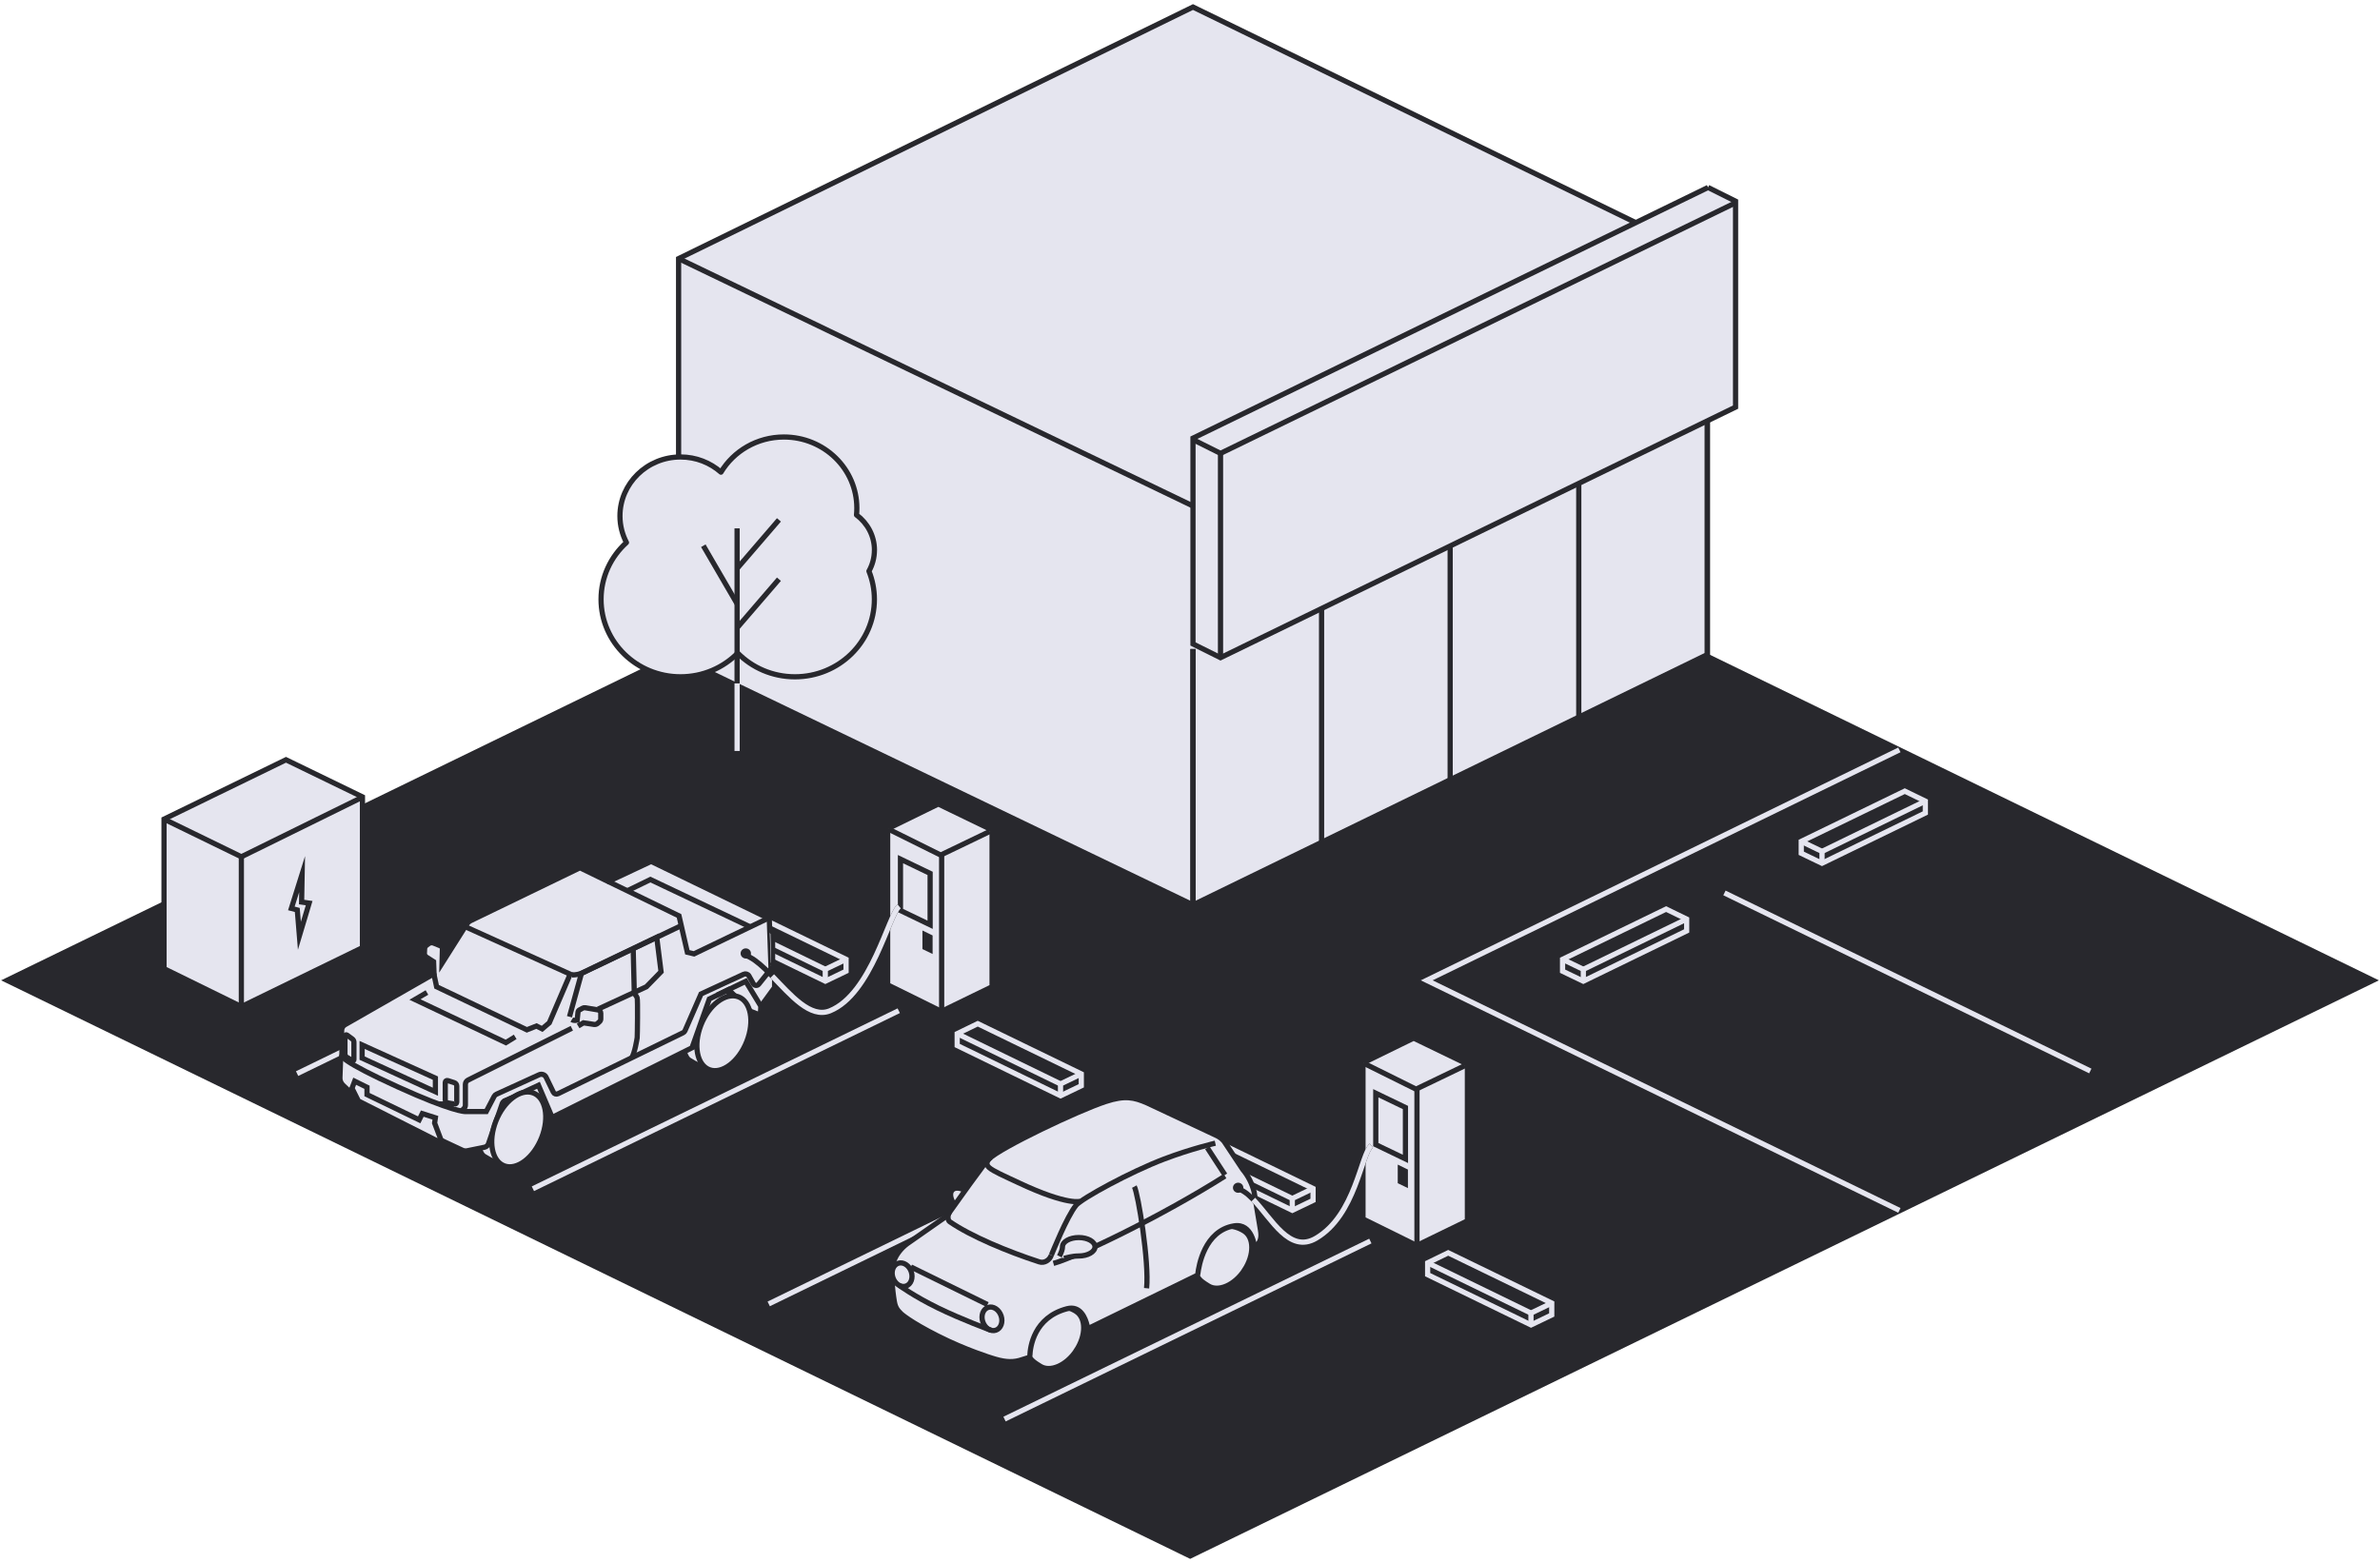 <svg width="338" height="222" viewBox="0 0 338 222" fill="none" xmlns="http://www.w3.org/2000/svg">
<path d="M169.023 221L337 139.24L169.023 57.485L1 139.24L169.023 221Z" fill="#28282D" stroke="#28282D" stroke-width="0.739" stroke-miterlimit="10"/>
<path d="M269.745 171.918L202.618 139.24L269.745 106.507" stroke="#E5E5EF" stroke-width="0.739" stroke-miterlimit="10"/>
<path d="M194.612 176.269L142.659 201.558" stroke="#E5E5EF" stroke-width="0.739" stroke-miterlimit="10"/>
<path d="M161.122 159.913L109.169 185.198" stroke="#E5E5EF" stroke-width="0.739" stroke-miterlimit="10"/>
<path d="M127.637 143.556L75.68 168.842" stroke="#E5E5EF" stroke-width="0.739" stroke-miterlimit="10"/>
<path d="M94.147 127.199L42.194 152.488" stroke="#E5E5EF" stroke-width="0.739" stroke-miterlimit="10"/>
<path d="M96.371 36.73L169.424 1L242.473 36.576V92.972L169.424 128.526L96.371 93.389V36.73Z" fill="#E5E5EF" stroke="#28282D" stroke-width="0.739" stroke-miterlimit="10"/>
<path d="M205.948 74.624V110.968" stroke="#28282D" stroke-width="0.739" stroke-miterlimit="10"/>
<path d="M224.211 65.848V102.192" stroke="#28282D" stroke-width="0.739" stroke-miterlimit="10"/>
<path d="M242.474 57.072V93.416" stroke="#28282D" stroke-width="0.739" stroke-miterlimit="10"/>
<path d="M169.424 92.181V128.525" stroke="#28282D" stroke-width="0.739" stroke-miterlimit="10"/>
<path d="M187.686 83.404V119.748" stroke="#28282D" stroke-width="0.739" stroke-miterlimit="10"/>
<path d="M169.424 92.181V128.525" stroke="#28282D" stroke-width="0.739" stroke-miterlimit="10"/>
<path d="M169.424 71.867L242.474 36.575" stroke="#28282D" stroke-width="0.739" stroke-miterlimit="10"/>
<path d="M96.371 36.73L169.424 71.867" stroke="#28282D" stroke-width="0.739" stroke-miterlimit="10"/>
<path d="M242.571 26.625L246.48 28.574V57.823L173.333 93.412L169.424 91.463V62.23L242.575 26.625" fill="#E5E5EF"/>
<path d="M242.571 26.625L246.48 28.574V57.823L173.333 93.412L169.424 91.463V62.23L242.575 26.625" stroke="#28282D" stroke-width="0.739" stroke-miterlimit="10"/>
<path d="M169.424 62.443L173.333 64.392L246.48 28.799" stroke="#28282D" stroke-width="0.739" stroke-miterlimit="10"/>
<path d="M173.333 64.391V93.415" stroke="#28282D" stroke-width="0.739" stroke-miterlimit="10"/>
<path d="M124.187 78.131C124.187 76.094 123.182 74.287 121.64 73.142C121.673 72.82 121.687 72.498 121.687 72.167C121.687 66.589 117.051 62.069 111.329 62.069C107.518 62.069 104.193 64.074 102.391 67.063C100.868 65.725 98.859 64.906 96.646 64.906C91.897 64.906 88.043 68.663 88.043 73.293C88.043 74.65 88.383 75.928 88.968 77.059C86.746 79.069 85.359 81.938 85.359 85.124C85.359 91.203 90.411 96.128 96.646 96.128C99.835 96.128 102.717 94.836 104.769 92.762C106.82 94.836 109.702 96.128 112.891 96.128C119.126 96.128 124.178 91.203 124.178 85.124C124.178 83.713 123.899 82.361 123.404 81.12C123.899 80.232 124.182 79.211 124.182 78.126L124.187 78.131Z" fill="#E5E5EF"/>
<path d="M124.187 78.131C124.187 76.094 123.182 74.287 121.64 73.142C121.673 72.82 121.687 72.498 121.687 72.167C121.687 66.589 117.051 62.069 111.329 62.069C107.518 62.069 104.193 64.074 102.391 67.063C100.868 65.725 98.859 64.906 96.646 64.906C91.897 64.906 88.043 68.663 88.043 73.293C88.043 74.65 88.383 75.928 88.968 77.059C86.746 79.069 85.359 81.938 85.359 85.124C85.359 91.203 90.411 96.128 96.646 96.128C99.835 96.128 102.717 94.836 104.769 92.762C106.82 94.836 109.702 96.128 112.891 96.128C119.126 96.128 124.178 91.203 124.178 85.124C124.178 83.713 123.899 82.361 123.404 81.12C123.899 80.232 124.182 79.211 124.182 78.126L124.187 78.131Z" stroke="#28282D" stroke-width="0.739" stroke-linejoin="round"/>
<path d="M104.679 106.497V75.041" stroke="#28282D" stroke-width="0.739" stroke-linejoin="round"/>
<path d="M104.682 106.668L104.682 97.061" stroke="#E5E5EF" stroke-width="0.739" stroke-linejoin="round"/>
<path d="M110.622 73.84L104.679 80.746" stroke="#28282D" stroke-width="0.739" stroke-linejoin="round"/>
<path d="M110.622 82.268L104.679 89.175" stroke="#28282D" stroke-width="0.739" stroke-linejoin="round"/>
<path d="M99.882 77.51L104.679 85.755" stroke="#28282D" stroke-width="0.739" stroke-linejoin="round"/>
<path d="M244.901 126.826L296.858 152.116" stroke="#E5E5EF" stroke-width="0.739" stroke-miterlimit="10"/>
<path d="M194.306 151.426L200.765 148.267L207.656 151.603V172.944L201.204 176.081L194.306 172.678V151.426Z" fill="#E5E5EF" stroke="#E5E5EF" stroke-width="0.739" stroke-miterlimit="10"/>
<path d="M201.234 154.698L201.234 176.866" stroke="#28282D" stroke-width="0.739" stroke-miterlimit="10"/>
<path d="M208.061 151.349L201.098 154.698L193.65 151.003" fill="#E5E5EF"/>
<path d="M208.061 151.349L201.098 154.698L193.65 151.003" stroke="#28282D" stroke-width="0.739" stroke-miterlimit="10"/>
<path d="M199.596 157.303V164.602L195.384 162.575V155.276L199.596 157.303Z" fill="#E5E5EF" stroke="#28282D" stroke-width="0.739" stroke-miterlimit="10"/>
<path d="M199.579 166.347V168.162L198.873 167.82V166.003L199.579 166.347Z" fill="#E5E5EF" stroke="#28282D" stroke-width="0.739" stroke-miterlimit="10"/>
<path d="M126.802 118.174L133.262 115.015L140.153 118.351V139.692L133.701 142.829L126.802 139.426V118.174Z" fill="#E5E5EF" stroke="#E5E5EF" stroke-width="0.739" stroke-miterlimit="10"/>
<path d="M133.731 121.446L133.731 143.614" stroke="#28282D" stroke-width="0.739" stroke-miterlimit="10"/>
<path d="M140.557 118.097L133.595 121.446L126.146 117.751" fill="#E5E5EF"/>
<path d="M140.557 118.097L133.595 121.446L126.146 117.751" stroke="#28282D" stroke-width="0.739" stroke-miterlimit="10"/>
<path d="M132.093 124.051V131.35L127.881 129.323V122.024L132.093 124.051Z" fill="#E5E5EF" stroke="#28282D" stroke-width="0.739" stroke-miterlimit="10"/>
<path d="M132.076 133.095V134.91L131.37 134.568V132.751L132.076 133.095Z" fill="#E5E5EF" stroke="#28282D" stroke-width="0.739" stroke-miterlimit="10"/>
<path d="M186.476 168.807V170.493L185.11 171.152L183.532 171.908L168.852 164.772V163.091L171.771 161.67L186.476 168.807Z" stroke="#E5E5EF" stroke-width="0.739" stroke-miterlimit="10"/>
<path d="M186.477 168.807L183.527 170.228V171.909" stroke="#E5E5EF" stroke-width="0.739" stroke-miterlimit="10"/>
<path d="M183.526 170.228L168.852 163.092" stroke="#E5E5EF" stroke-width="0.739" stroke-miterlimit="10"/>
<path d="M120.154 136.257V137.943L118.787 138.602L117.209 139.358L102.529 132.222V130.541L105.448 129.121L120.154 136.257Z" stroke="#E5E5EF" stroke-width="0.739" stroke-miterlimit="10"/>
<path d="M120.154 136.257L117.204 137.678V139.359" stroke="#E5E5EF" stroke-width="0.739" stroke-miterlimit="10"/>
<path d="M117.204 137.679L102.529 130.542" stroke="#E5E5EF" stroke-width="0.739" stroke-miterlimit="10"/>
<path d="M153.561 152.532V154.218L152.194 154.877L150.616 155.633L135.936 148.497V146.816L138.855 145.396L153.561 152.532Z" stroke="#E5E5EF" stroke-width="0.739" stroke-miterlimit="10"/>
<path d="M153.561 152.532L150.611 153.953V155.634" stroke="#E5E5EF" stroke-width="0.739" stroke-miterlimit="10"/>
<path d="M150.611 153.953L135.936 146.817" stroke="#E5E5EF" stroke-width="0.739" stroke-miterlimit="10"/>
<path d="M220.374 185.08V186.766L219.008 187.425L217.43 188.181L202.75 181.045V179.364L205.669 177.944L220.374 185.08Z" stroke="#E5E5EF" stroke-width="0.739" stroke-miterlimit="10"/>
<path d="M220.375 185.08L217.425 186.501V188.182" stroke="#E5E5EF" stroke-width="0.739" stroke-miterlimit="10"/>
<path d="M217.424 186.501L202.75 179.365" stroke="#E5E5EF" stroke-width="0.739" stroke-miterlimit="10"/>
<path d="M221.91 136.258V137.944L223.277 138.603L224.855 139.359L239.535 132.223V130.542L236.616 129.122L221.91 136.258Z" stroke="#E5E5EF" stroke-width="0.739" stroke-miterlimit="10"/>
<path d="M221.91 136.258L224.86 137.679V139.36" stroke="#E5E5EF" stroke-width="0.739" stroke-miterlimit="10"/>
<path d="M224.86 137.68L239.535 130.543" stroke="#E5E5EF" stroke-width="0.739" stroke-miterlimit="10"/>
<path d="M255.808 119.507V121.193L257.175 121.852L258.753 122.608L273.433 115.472V113.791L270.514 112.371L255.808 119.507Z" stroke="#E5E5EF" stroke-width="0.739" stroke-miterlimit="10"/>
<path d="M255.808 119.507L258.758 120.928V122.609" stroke="#E5E5EF" stroke-width="0.739" stroke-miterlimit="10"/>
<path d="M258.758 120.928L273.433 113.792" stroke="#E5E5EF" stroke-width="0.739" stroke-miterlimit="10"/>
<path d="M138.589 172.294C139.117 171.773 138.8 170.613 137.879 169.704C136.959 168.795 135.784 168.482 135.256 169.003C134.728 169.525 135.045 170.685 135.966 171.594C136.886 172.502 138.061 172.816 138.589 172.294Z" fill="#E5E5EF" stroke="#28282D" stroke-width="0.739" stroke-miterlimit="10"/>
<path d="M152.855 191.811C151.441 193.956 149.138 194.953 147.715 194.038C147.053 193.614 146.281 193.196 146.026 192.321C145.573 190.743 145.395 189.56 146.993 187.525C149.058 184.902 151.408 185.353 152.831 186.268C154.255 187.183 154.265 189.666 152.851 191.811H152.855Z" fill="#E5E5EF" stroke="#28282D" stroke-width="0.739" stroke-miterlimit="10"/>
<path d="M176.728 180.405C175.314 182.55 173.011 183.547 171.588 182.632C170.927 182.208 170.154 181.79 169.899 180.915C169.446 179.337 169.268 178.154 170.866 176.119C172.931 173.496 175.281 173.947 176.704 174.862C178.128 175.777 178.138 178.26 176.724 180.405H176.728Z" fill="#E5E5EF" stroke="#28282D" stroke-width="0.739" stroke-miterlimit="10"/>
<path d="M173.83 162.099C173.548 161.761 173.193 161.486 172.793 161.297L162.913 156.656C161.063 155.847 159.76 155.555 157.024 156.453C153.026 157.766 142.058 163.004 140.453 164.608C139.701 165.361 139.482 165.825 138.745 166.782C138.008 167.74 134.48 172.703 134.48 172.703C134.534 172.667 134.45 172.76 134.48 172.703L129.152 176.426C127.219 177.702 126.44 179.655 126.611 181.432C126.782 183.209 126.853 183.925 127.014 184.873C127.165 185.758 127.47 186.106 127.974 186.603C127.974 186.603 129.149 187.718 133.178 189.753C137.206 191.787 140.836 192.888 140.836 192.888C142.41 193.399 143.565 193.552 144.76 193.233L145.965 192.858C146.133 192.815 146.254 192.669 146.261 192.497C146.311 191.357 146.811 187.117 151.542 185.884C153.459 185.383 154.154 187.286 154.379 188.231C154.439 188.483 154.718 188.612 154.949 188.496L169.899 181.2C170.02 181.14 170.101 181.027 170.117 180.895C170.245 179.811 171.061 174.805 175.257 174.116C177.849 173.691 178.165 177.119 178.165 177.119C179.074 176.532 179.192 175.727 179.004 174.67L178.104 169.286C177.819 168.115 177.268 167.025 176.489 166.097L173.83 162.099Z" fill="#E5E5EF"/>
<path d="M134.48 172.703C134.48 172.703 138.008 167.74 138.745 166.782C139.482 165.825 139.701 165.361 140.453 164.608C142.058 163.004 153.026 157.766 157.024 156.453C159.76 155.555 161.063 155.847 162.913 156.656L172.793 161.297C173.193 161.486 173.548 161.761 173.83 162.099L176.489 166.097C177.268 167.025 177.819 168.115 178.104 169.286L179.004 174.67C179.192 175.727 179.074 176.532 178.165 177.119C178.165 177.119 177.849 173.691 175.257 174.116C171.061 174.805 170.245 179.811 170.117 180.895C170.101 181.027 170.02 181.14 169.899 181.2L154.949 188.496C154.718 188.612 154.439 188.483 154.379 188.231C154.154 187.286 153.459 185.383 151.542 185.884C146.811 187.117 146.311 191.357 146.261 192.497C146.254 192.669 146.133 192.815 145.965 192.858L144.76 193.233C143.565 193.552 142.41 193.399 140.836 192.888C140.836 192.888 137.206 191.787 133.178 189.753C129.149 187.718 127.974 186.603 127.974 186.603C127.47 186.106 127.165 185.758 127.014 184.873C126.853 183.925 126.782 183.209 126.611 181.432C126.44 179.655 127.219 177.702 129.152 176.426L134.48 172.703ZM134.48 172.703C134.45 172.76 134.534 172.667 134.48 172.703Z" stroke="#28282D" stroke-width="0.739" stroke-miterlimit="10"/>
<path d="M128.66 182.666C129.377 182.429 129.714 181.512 129.411 180.618C129.109 179.724 128.282 179.191 127.564 179.427C126.847 179.664 126.51 180.581 126.813 181.475C127.115 182.369 127.942 182.902 128.66 182.666Z" stroke="#28282D" stroke-width="0.739" stroke-miterlimit="10"/>
<path d="M141.422 188.935C142.139 188.699 142.476 187.782 142.173 186.888C141.87 185.993 141.044 185.46 140.326 185.697C139.609 185.933 139.272 186.85 139.575 187.745C139.877 188.639 140.704 189.172 141.422 188.935Z" stroke="#28282D" stroke-width="0.739" stroke-miterlimit="10"/>
<path d="M140.242 185.29L129.354 179.949" stroke="#28282D" stroke-width="0.739" stroke-miterlimit="10"/>
<path d="M140.737 188.947C140.737 188.947 136.552 187.41 133.189 185.765C129.826 184.12 127.696 182.565 127.696 182.565" stroke="#28282D" stroke-width="0.739" stroke-miterlimit="10"/>
<path d="M134.86 172.153C134.48 172.7 134.645 173.366 134.86 173.512C137.875 175.597 143.134 177.779 147.588 179.226C148.325 179.465 149.062 178.987 149.308 178.269" stroke="#28282D" stroke-width="0.739" stroke-miterlimit="10"/>
<path d="M149.605 179.446C153.167 178.448 165.072 172.68 173.969 167.044" stroke="#28282D" stroke-width="0.739" stroke-miterlimit="10"/>
<path d="M171.457 163.021L173.968 166.879" stroke="#28282D" stroke-width="0.739" stroke-miterlimit="10"/>
<path d="M153.484 170.612C153.484 170.612 151.764 171.33 144.641 167.98C142.687 167.061 141.05 166.357 140.465 165.826C139.674 165.108 140.71 164.39 140.71 164.39" stroke="#28282D" stroke-width="0.739" stroke-miterlimit="10"/>
<path d="M149.308 178.27C149.489 177.883 151.475 172.847 152.818 171.189C153.603 170.231 160.506 166.452 165.334 164.619C169.157 163.167 172.595 162.371 172.595 162.371" stroke="#28282D" stroke-width="0.739" stroke-miterlimit="10"/>
<path d="M150.454 178.432C150.756 177.815 150.891 177.434 150.891 177.082C150.891 176.36 151.925 175.773 153.2 175.773C154.476 175.773 155.51 176.36 155.51 177.082C155.51 177.805 154.476 178.392 153.2 178.392C152.244 178.392 151.535 178.644 151.092 178.73" fill="#E5E5EF"/>
<path d="M150.454 178.432C150.756 177.815 150.891 177.434 150.891 177.082C150.891 176.36 151.925 175.773 153.2 175.773C154.476 175.773 155.51 176.36 155.51 177.082C155.51 177.805 154.476 178.392 153.2 178.392C152.244 178.392 151.535 178.644 151.092 178.73" stroke="#28282D" stroke-width="0.739" stroke-miterlimit="10"/>
<path d="M162.836 182.974C163.215 179.268 161.634 169.531 161.097 168.534" stroke="#28282D" stroke-width="0.739" stroke-miterlimit="10"/>
<g clip-path="url(#clip0_3405_401)">
<path d="M97.365 144.412C96.561 146.316 96.859 149.905 97.869 150.562C98.879 151.218 99.872 151.618 100.771 151.941C102.567 152.588 104.934 150.791 106.057 147.928C107.18 145.064 106.634 142.218 104.838 141.571C104.726 141.531 102.589 140.551 102.473 140.529C100.729 140.203 98.488 141.754 97.366 144.412H97.365Z" fill="#E5E5EF" stroke="#28282D" stroke-width="0.739" stroke-miterlimit="10"/>
<path d="M68.232 158.071C67.428 159.975 67.726 163.564 68.736 164.221C69.746 164.877 70.74 165.277 71.639 165.6C73.434 166.246 75.801 164.45 76.925 161.586C78.047 158.722 77.501 155.876 75.706 155.229C75.594 155.189 73.456 154.21 73.341 154.187C71.597 153.862 69.356 155.412 68.234 158.071H68.232Z" fill="#E5E5EF" stroke="#28282D" stroke-width="0.739" stroke-miterlimit="10"/>
<path d="M98.279 148.817L78.416 158.709L77.111 158.077L74.227 155.281L71.683 156.357C71.513 156.434 71.383 156.576 71.324 156.747L69.371 162.448C69.284 162.703 69.063 162.894 68.788 162.95L66.346 163.451C66.117 163.498 65.877 163.47 65.666 163.371L62.589 161.931L50.623 155.95L48.721 154.15C48.421 153.866 48.257 153.474 48.274 153.07L48.526 146.31C48.538 145.992 48.717 145.701 49.002 145.539L61.641 138.306L61.578 136.593L60.571 135.949C60.375 135.824 60.261 135.609 60.271 135.383L60.301 134.76C60.311 134.569 60.407 134.39 60.564 134.272L60.862 134.047C61.07 133.89 61.352 133.854 61.594 133.954L62.522 134.329C62.713 134.407 62.836 134.588 62.829 134.787L62.775 136.814L66.279 131.273C66.42 131.05 66.624 130.868 66.867 130.751L82.367 123.253L86.383 125.208L92.477 122.346L109.25 130.485L109.503 137.598L110.007 138.142V140.258L108.052 142.935L107.989 144.186L106.602 143.642L103.463 140.557L100.736 141.889L98.277 148.817H98.279Z" fill="#E5E5EF" stroke="#28282D" stroke-width="0.739" stroke-miterlimit="10"/>
<path d="M100.768 151.94C98.972 151.293 98.427 148.447 99.55 145.583C100.673 142.719 103.04 140.922 104.836 141.569C106.632 142.216 107.177 145.062 106.054 147.926C104.93 150.79 102.564 152.587 100.768 151.94Z" fill="#E5E5EF" stroke="#28282D" stroke-width="0.739" stroke-miterlimit="10"/>
<path d="M61.833 155.064L51.428 150.29V148.417L61.833 153.13V155.064Z" stroke="#28282D" stroke-width="0.739" stroke-miterlimit="10"/>
<path d="M50.032 150.635L49.274 150.178C49.096 150.072 48.989 149.884 48.989 149.683V147.144C48.989 147.006 49.155 146.927 49.27 147.01L50.024 147.561C50.175 147.672 50.264 147.842 50.264 148.025V150.515C50.264 150.627 50.135 150.696 50.034 150.637L50.032 150.635Z" stroke="#28282D" stroke-width="0.739" stroke-miterlimit="10"/>
<path d="M64.535 156.809L63.579 156.646C63.377 156.591 63.234 156.415 63.234 156.212V153.726C63.234 153.547 63.417 153.422 63.593 153.478L64.509 153.772C64.723 153.841 64.867 154.034 64.867 154.249V156.564C64.867 156.711 64.683 156.85 64.534 156.809H64.535Z" stroke="#28282D" stroke-width="0.739" stroke-miterlimit="10"/>
<path d="M48.399 149.762C48.399 149.762 48.384 150.053 49.399 150.742C50.468 151.465 52.66 152.631 56.472 154.365C64.276 157.912 66.026 157.875 66.026 157.875H69.053L70.174 155.728C70.244 155.593 70.361 155.484 70.503 155.418L76.562 152.653C76.933 152.483 77.377 152.637 77.55 152.995L78.587 155.132C78.701 155.368 78.997 155.466 79.24 155.349L97.011 146.68C97.128 146.622 97.222 146.528 97.274 146.412L99.559 141.174L105.61 138.381C105.878 138.257 106.201 138.35 106.354 138.596L106.995 139.745C107.156 140.004 107.533 140.036 107.739 139.809L109.504 137.604" stroke="#28282D" stroke-width="0.739" stroke-miterlimit="10"/>
<path d="M82.104 145.728L82.862 145.275L84.356 145.502C84.546 145.53 84.741 145.474 84.883 145.347L85.136 145.121C85.253 145.017 85.32 144.871 85.32 144.718V143.908C85.32 143.676 85.148 143.479 84.91 143.439L83.116 143.135C82.982 143.113 82.845 143.135 82.728 143.203L82.289 143.45C82.173 143.514 82.098 143.628 82.084 143.757L81.964 144.914C81.964 144.914 81.491 145.004 81.207 144.824" stroke="#28282D" stroke-width="0.739" stroke-miterlimit="10"/>
<path d="M66.036 131.606L80.974 138.363L78.012 145.273L76.997 146.135L76.193 145.728L74.822 146.27L62.005 140.152L61.615 138.306" stroke="#28282D" stroke-width="0.739" stroke-miterlimit="10"/>
<path d="M73.166 147.269L71.842 148.084L58.931 141.965L60.633 140.968" stroke="#28282D" stroke-width="0.739" stroke-miterlimit="10"/>
<path d="M81.207 146.044L66.486 153.398C66.244 153.518 66.094 153.756 66.094 154.016V156.965C66.094 157.141 66.023 157.311 65.898 157.44L65.573 157.774" stroke="#28282D" stroke-width="0.739" stroke-miterlimit="10"/>
<path d="M80.875 144.412L82.578 138.248L93.266 133.125L93.881 138.022L91.799 140.152L84.942 143.324" stroke="#28282D" stroke-width="0.739" stroke-miterlimit="10"/>
<path d="M86.382 125.206L96.433 130.088L97.616 135.255L98.562 135.482L109.125 130.406" stroke="#28282D" stroke-width="0.739" stroke-miterlimit="10"/>
<path d="M89.106 126.511L92.367 124.924L106.572 131.663" stroke="#28282D" stroke-width="0.739" stroke-miterlimit="10"/>
<path d="M89.709 150.238C90.151 149.574 90.459 147.601 90.491 147.389C90.523 147.177 90.585 142.009 90.491 141.738C90.397 141.467 90.081 141.104 90.081 141.104L89.923 134.638" stroke="#28282D" stroke-width="0.739" stroke-miterlimit="10"/>
<path d="M81.253 138.474C81.757 138.474 82.307 138.378 82.71 138.184C83.114 137.99 96.639 131.523 96.639 131.523" stroke="#28282D" stroke-width="0.739" stroke-miterlimit="10"/>
<path d="M59.531 159.053L52.121 155.471V154.429L50.371 153.567L49.992 154.564L50.892 156.373L62.194 162.093L62.591 161.803L61.722 159.509L61.833 158.759L59.972 158.17L59.531 159.053Z" fill="#E5E5EF" stroke="#28282D" stroke-width="0.739" stroke-miterlimit="10"/>
<path d="M78.416 158.712L76.473 154.145L71.535 156.451" stroke="#28282D" stroke-width="0.739" stroke-miterlimit="10"/>
<path d="M109.302 131.948L109.786 132.522L109.881 136.873L109.488 137.175" fill="#E5E5EF"/>
<path d="M109.302 131.948L109.786 132.522L109.881 136.873L109.488 137.175" stroke="#28282D" stroke-width="0.739" stroke-miterlimit="10"/>
<path d="M107.989 142.803L105.908 139.382L101.872 141.328" stroke="#28282D" stroke-width="0.739" stroke-miterlimit="10"/>
<path d="M71.637 165.597C69.841 164.95 69.296 162.104 70.419 159.24C71.543 156.376 73.909 154.579 75.705 155.226C77.501 155.873 78.046 158.719 76.923 161.583C75.8 164.447 73.433 166.244 71.637 165.597Z" fill="#E5E5EF" stroke="#28282D" stroke-width="0.739" stroke-miterlimit="10"/>
<ellipse cx="105.915" cy="135.418" rx="0.737" ry="0.718" fill="#28282D"/>
</g>
<ellipse cx="175.837" cy="168.698" rx="0.737" ry="0.718" fill="#28282D"/>
<path d="M127.691 128.733C126.218 129.929 123.761 141.177 117.866 143.57C113.69 145.265 109.514 136.87 105.83 135.673" stroke="#28282D" stroke-width="0.739"/>
<path d="M127.691 128.731C126.217 129.928 123.761 141.176 117.866 143.569C115.084 144.698 112.303 141.35 109.667 138.635" stroke="#E5E5EF" stroke-width="0.739"/>
<path d="M194.751 162.715C193.277 163.912 192.54 172.575 186.89 175.878C182.223 178.606 179.521 170.373 176.082 168.937" stroke="#28282D" stroke-width="0.739"/>
<path d="M194.75 162.717C193.276 163.913 192.54 172.576 186.89 175.879C183.113 178.087 180.624 173.118 177.989 170.38" stroke="#E5E5EF" stroke-width="0.739"/>
<path d="M23.295 116.343L40.615 107.914L51.475 113.185V134.598L34.277 142.975L23.295 137.584V116.343Z" fill="#E5E5EF" stroke="#28282D" stroke-width="0.739" stroke-miterlimit="10"/>
<path d="M51.475 113.223L34.277 121.69L23.295 116.343" stroke="#28282D" stroke-width="0.739" stroke-miterlimit="10"/>
<path d="M34.277 121.471V142.976" stroke="#28282D" stroke-width="0.739" stroke-miterlimit="10"/>
<path d="M43.904 128.274L42.519 132.911L42.22 129.247L41.378 129.023L42.905 124.157L42.832 128.121L43.904 128.274Z" stroke="#28282D" stroke-width="0.739" stroke-miterlimit="10"/>
<defs>
<clipPath id="clip0_3405_401">
<rect width="61.901" height="43.555" fill="white" transform="matrix(-1 0 0 1 110.091 122.257)"/>
</clipPath>
</defs>
</svg>
